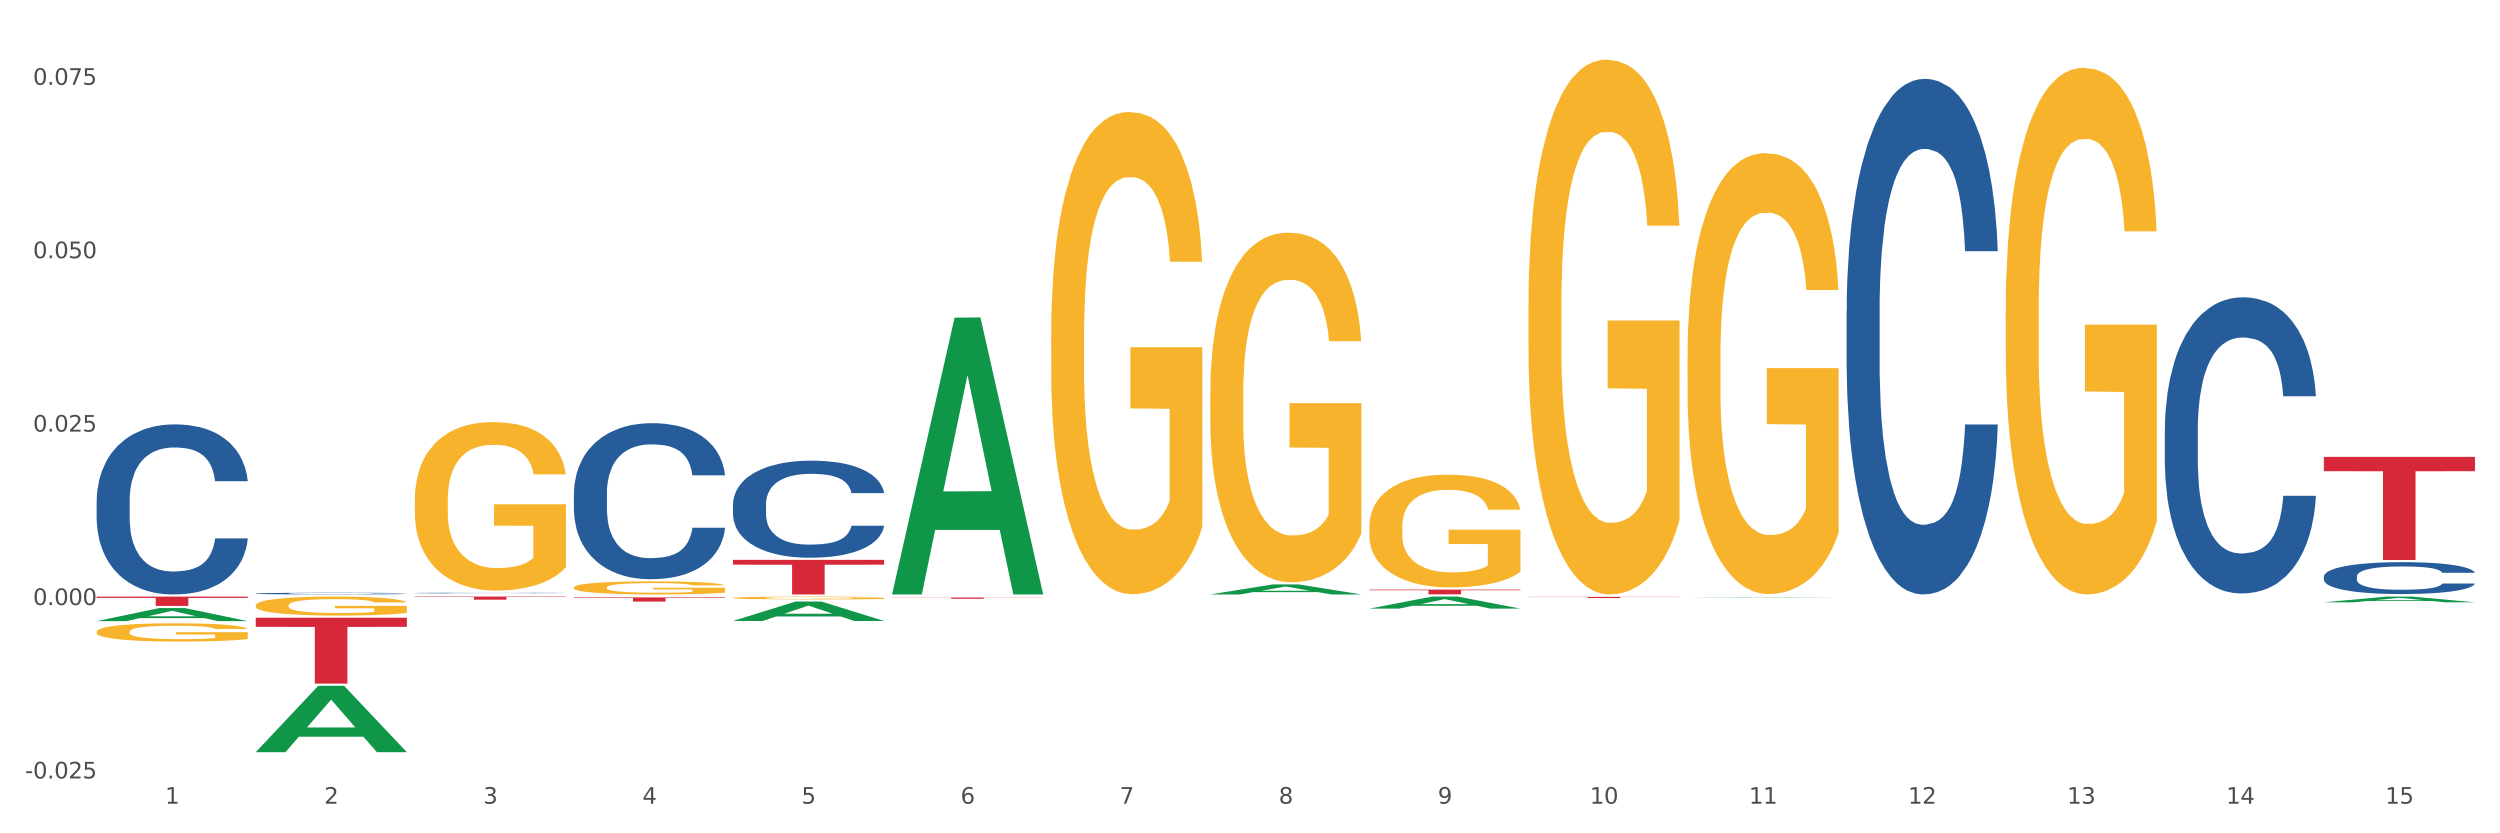 <?xml version="1.0" encoding="utf-8" standalone="no"?>
<!DOCTYPE svg PUBLIC "-//W3C//DTD SVG 1.1//EN"
  "http://www.w3.org/Graphics/SVG/1.1/DTD/svg11.dtd">
<svg xmlns:xlink="http://www.w3.org/1999/xlink" width="1080pt" height="360pt" viewBox="0 0 1080 360" xmlns="http://www.w3.org/2000/svg" version="1.1">
 <rect x="0" y="0" width="1080" height="360" fill="#333333" stroke="none"/>
 <defs>
  <style type="text/css">*{stroke-linejoin: round; stroke-linecap: butt}</style>
 </defs>
 <g id="figure_1">
  <g id="patch_1">
   <path d="M 0 360 
L 1080 360 
L 1080 0 
L 0 0 
z
" style="fill: #ffffff; stroke: #ffffff; stroke-linejoin: miter"/>
  </g>
  <g id="axes_1">
   <g id="matplotlib.axis_1">
    <g id="xtick_1">
     <g id="text_1">
      <!-- 1 -->
      <g style="fill: #4d4d4d" transform="translate(71.337 347.204) scale(0.096 -0.096)">
       <defs>
        <path id="DejaVuSans-31" d="M 794 531 
L 1825 531 
L 1825 4091 
L 703 3866 
L 703 4441 
L 1819 4666 
L 2450 4666 
L 2450 531 
L 3481 531 
L 3481 0 
L 794 0 
L 794 531 
z
" transform="scale(0.016)"/>
       </defs>
       <use xlink:href="#DejaVuSans-31"/>
      </g>
     </g>
    </g>
    <g id="xtick_2">
     <g id="text_2">
      <!-- 2 -->
      <g style="fill: #4d4d4d" transform="translate(140.063 347.204) scale(0.096 -0.096)">
       <defs>
        <path id="DejaVuSans-32" d="M 1228 531 
L 3431 531 
L 3431 0 
L 469 0 
L 469 531 
Q 828 903 1448 1529 
Q 2069 2156 2228 2338 
Q 2531 2678 2651 2914 
Q 2772 3150 2772 3378 
Q 2772 3750 2511 3984 
Q 2250 4219 1831 4219 
Q 1534 4219 1204 4116 
Q 875 4013 500 3803 
L 500 4441 
Q 881 4594 1212 4672 
Q 1544 4750 1819 4750 
Q 2544 4750 2975 4387 
Q 3406 4025 3406 3419 
Q 3406 3131 3298 2873 
Q 3191 2616 2906 2266 
Q 2828 2175 2409 1742 
Q 1991 1309 1228 531 
z
" transform="scale(0.016)"/>
       </defs>
       <use xlink:href="#DejaVuSans-32"/>
      </g>
     </g>
    </g>
    <g id="xtick_3">
     <g id="text_3">
      <!-- 3 -->
      <g style="fill: #4d4d4d" transform="translate(208.789 347.204) scale(0.096 -0.096)">
       <defs>
        <path id="DejaVuSans-33" d="M 2597 2516 
Q 3050 2419 3304 2112 
Q 3559 1806 3559 1356 
Q 3559 666 3084 287 
Q 2609 -91 1734 -91 
Q 1441 -91 1130 -33 
Q 819 25 488 141 
L 488 750 
Q 750 597 1062 519 
Q 1375 441 1716 441 
Q 2309 441 2620 675 
Q 2931 909 2931 1356 
Q 2931 1769 2642 2001 
Q 2353 2234 1838 2234 
L 1294 2234 
L 1294 2753 
L 1863 2753 
Q 2328 2753 2575 2939 
Q 2822 3125 2822 3475 
Q 2822 3834 2567 4026 
Q 2313 4219 1838 4219 
Q 1578 4219 1281 4162 
Q 984 4106 628 3988 
L 628 4550 
Q 988 4650 1302 4700 
Q 1616 4750 1894 4750 
Q 2613 4750 3031 4423 
Q 3450 4097 3450 3541 
Q 3450 3153 3228 2886 
Q 3006 2619 2597 2516 
z
" transform="scale(0.016)"/>
       </defs>
       <use xlink:href="#DejaVuSans-33"/>
      </g>
     </g>
    </g>
    <g id="xtick_4">
     <g id="text_4">
      <!-- 4 -->
      <g style="fill: #4d4d4d" transform="translate(277.515 347.204) scale(0.096 -0.096)">
       <defs>
        <path id="DejaVuSans-34" d="M 2419 4116 
L 825 1625 
L 2419 1625 
L 2419 4116 
z
M 2253 4666 
L 3047 4666 
L 3047 1625 
L 3713 1625 
L 3713 1100 
L 3047 1100 
L 3047 0 
L 2419 0 
L 2419 1100 
L 313 1100 
L 313 1709 
L 2253 4666 
z
" transform="scale(0.016)"/>
       </defs>
       <use xlink:href="#DejaVuSans-34"/>
      </g>
     </g>
    </g>
    <g id="xtick_5">
     <g id="text_5">
      <!-- 5 -->
      <g style="fill: #4d4d4d" transform="translate(346.241 347.204) scale(0.096 -0.096)">
       <defs>
        <path id="DejaVuSans-35" d="M 691 4666 
L 3169 4666 
L 3169 4134 
L 1269 4134 
L 1269 2991 
Q 1406 3038 1543 3061 
Q 1681 3084 1819 3084 
Q 2600 3084 3056 2656 
Q 3513 2228 3513 1497 
Q 3513 744 3044 326 
Q 2575 -91 1722 -91 
Q 1428 -91 1123 -41 
Q 819 9 494 109 
L 494 744 
Q 775 591 1075 516 
Q 1375 441 1709 441 
Q 2250 441 2565 725 
Q 2881 1009 2881 1497 
Q 2881 1984 2565 2268 
Q 2250 2553 1709 2553 
Q 1456 2553 1204 2497 
Q 953 2441 691 2322 
L 691 4666 
z
" transform="scale(0.016)"/>
       </defs>
       <use xlink:href="#DejaVuSans-35"/>
      </g>
     </g>
    </g>
    <g id="xtick_6">
     <g id="text_6">
      <!-- 6 -->
      <g style="fill: #4d4d4d" transform="translate(414.967 347.204) scale(0.096 -0.096)">
       <defs>
        <path id="DejaVuSans-36" d="M 2113 2584 
Q 1688 2584 1439 2293 
Q 1191 2003 1191 1497 
Q 1191 994 1439 701 
Q 1688 409 2113 409 
Q 2538 409 2786 701 
Q 3034 994 3034 1497 
Q 3034 2003 2786 2293 
Q 2538 2584 2113 2584 
z
M 3366 4563 
L 3366 3988 
Q 3128 4100 2886 4159 
Q 2644 4219 2406 4219 
Q 1781 4219 1451 3797 
Q 1122 3375 1075 2522 
Q 1259 2794 1537 2939 
Q 1816 3084 2150 3084 
Q 2853 3084 3261 2657 
Q 3669 2231 3669 1497 
Q 3669 778 3244 343 
Q 2819 -91 2113 -91 
Q 1303 -91 875 529 
Q 447 1150 447 2328 
Q 447 3434 972 4092 
Q 1497 4750 2381 4750 
Q 2619 4750 2861 4703 
Q 3103 4656 3366 4563 
z
" transform="scale(0.016)"/>
       </defs>
       <use xlink:href="#DejaVuSans-36"/>
      </g>
     </g>
    </g>
    <g id="xtick_7">
     <g id="text_7">
      <!-- 7 -->
      <g style="fill: #4d4d4d" transform="translate(483.693 347.204) scale(0.096 -0.096)">
       <defs>
        <path id="DejaVuSans-37" d="M 525 4666 
L 3525 4666 
L 3525 4397 
L 1831 0 
L 1172 0 
L 2766 4134 
L 525 4134 
L 525 4666 
z
" transform="scale(0.016)"/>
       </defs>
       <use xlink:href="#DejaVuSans-37"/>
      </g>
     </g>
    </g>
    <g id="xtick_8">
     <g id="text_8">
      <!-- 8 -->
      <g style="fill: #4d4d4d" transform="translate(552.419 347.204) scale(0.096 -0.096)">
       <defs>
        <path id="DejaVuSans-38" d="M 2034 2216 
Q 1584 2216 1326 1975 
Q 1069 1734 1069 1313 
Q 1069 891 1326 650 
Q 1584 409 2034 409 
Q 2484 409 2743 651 
Q 3003 894 3003 1313 
Q 3003 1734 2745 1975 
Q 2488 2216 2034 2216 
z
M 1403 2484 
Q 997 2584 770 2862 
Q 544 3141 544 3541 
Q 544 4100 942 4425 
Q 1341 4750 2034 4750 
Q 2731 4750 3128 4425 
Q 3525 4100 3525 3541 
Q 3525 3141 3298 2862 
Q 3072 2584 2669 2484 
Q 3125 2378 3379 2068 
Q 3634 1759 3634 1313 
Q 3634 634 3220 271 
Q 2806 -91 2034 -91 
Q 1263 -91 848 271 
Q 434 634 434 1313 
Q 434 1759 690 2068 
Q 947 2378 1403 2484 
z
M 1172 3481 
Q 1172 3119 1398 2916 
Q 1625 2713 2034 2713 
Q 2441 2713 2670 2916 
Q 2900 3119 2900 3481 
Q 2900 3844 2670 4047 
Q 2441 4250 2034 4250 
Q 1625 4250 1398 4047 
Q 1172 3844 1172 3481 
z
" transform="scale(0.016)"/>
       </defs>
       <use xlink:href="#DejaVuSans-38"/>
      </g>
     </g>
    </g>
    <g id="xtick_9">
     <g id="text_9">
      <!-- 9 -->
      <g style="fill: #4d4d4d" transform="translate(621.145 347.204) scale(0.096 -0.096)">
       <defs>
        <path id="DejaVuSans-39" d="M 703 97 
L 703 672 
Q 941 559 1184 500 
Q 1428 441 1663 441 
Q 2288 441 2617 861 
Q 2947 1281 2994 2138 
Q 2813 1869 2534 1725 
Q 2256 1581 1919 1581 
Q 1219 1581 811 2004 
Q 403 2428 403 3163 
Q 403 3881 828 4315 
Q 1253 4750 1959 4750 
Q 2769 4750 3195 4129 
Q 3622 3509 3622 2328 
Q 3622 1225 3098 567 
Q 2575 -91 1691 -91 
Q 1453 -91 1209 -44 
Q 966 3 703 97 
z
M 1959 2075 
Q 2384 2075 2632 2365 
Q 2881 2656 2881 3163 
Q 2881 3666 2632 3958 
Q 2384 4250 1959 4250 
Q 1534 4250 1286 3958 
Q 1038 3666 1038 3163 
Q 1038 2656 1286 2365 
Q 1534 2075 1959 2075 
z
" transform="scale(0.016)"/>
       </defs>
       <use xlink:href="#DejaVuSans-39"/>
      </g>
     </g>
    </g>
    <g id="xtick_10">
     <g id="text_10">
      <!-- 10 -->
      <g style="fill: #4d4d4d" transform="translate(686.817 347.204) scale(0.096 -0.096)">
       <defs>
        <path id="DejaVuSans-30" d="M 2034 4250 
Q 1547 4250 1301 3770 
Q 1056 3291 1056 2328 
Q 1056 1369 1301 889 
Q 1547 409 2034 409 
Q 2525 409 2770 889 
Q 3016 1369 3016 2328 
Q 3016 3291 2770 3770 
Q 2525 4250 2034 4250 
z
M 2034 4750 
Q 2819 4750 3233 4129 
Q 3647 3509 3647 2328 
Q 3647 1150 3233 529 
Q 2819 -91 2034 -91 
Q 1250 -91 836 529 
Q 422 1150 422 2328 
Q 422 3509 836 4129 
Q 1250 4750 2034 4750 
z
" transform="scale(0.016)"/>
       </defs>
       <use xlink:href="#DejaVuSans-31"/>
       <use xlink:href="#DejaVuSans-30" transform="translate(63.623 0)"/>
      </g>
     </g>
    </g>
    <g id="xtick_11">
     <g id="text_11">
      <!-- 11 -->
      <g style="fill: #4d4d4d" transform="translate(755.543 347.204) scale(0.096 -0.096)">
       <use xlink:href="#DejaVuSans-31"/>
       <use xlink:href="#DejaVuSans-31" transform="translate(63.623 0)"/>
      </g>
     </g>
    </g>
    <g id="xtick_12">
     <g id="text_12">
      <!-- 12 -->
      <g style="fill: #4d4d4d" transform="translate(824.269 347.204) scale(0.096 -0.096)">
       <use xlink:href="#DejaVuSans-31"/>
       <use xlink:href="#DejaVuSans-32" transform="translate(63.623 0)"/>
      </g>
     </g>
    </g>
    <g id="xtick_13">
     <g id="text_13">
      <!-- 13 -->
      <g style="fill: #4d4d4d" transform="translate(892.995 347.204) scale(0.096 -0.096)">
       <use xlink:href="#DejaVuSans-31"/>
       <use xlink:href="#DejaVuSans-33" transform="translate(63.623 0)"/>
      </g>
     </g>
    </g>
    <g id="xtick_14">
     <g id="text_14">
      <!-- 14 -->
      <g style="fill: #4d4d4d" transform="translate(961.721 347.204) scale(0.096 -0.096)">
       <use xlink:href="#DejaVuSans-31"/>
       <use xlink:href="#DejaVuSans-34" transform="translate(63.623 0)"/>
      </g>
     </g>
    </g>
    <g id="xtick_15">
     <g id="text_15">
      <!-- 15 -->
      <g style="fill: #4d4d4d" transform="translate(1030.447 347.204) scale(0.096 -0.096)">
       <use xlink:href="#DejaVuSans-31"/>
       <use xlink:href="#DejaVuSans-35" transform="translate(63.623 0)"/>
      </g>
     </g>
    </g>
    <g id="xtick_16"/>
    <g id="xtick_17"/>
    <g id="xtick_18"/>
    <g id="xtick_19"/>
    <g id="xtick_20"/>
    <g id="xtick_21"/>
    <g id="xtick_22"/>
    <g id="xtick_23"/>
    <g id="xtick_24"/>
    <g id="xtick_25"/>
    <g id="xtick_26"/>
    <g id="xtick_27"/>
    <g id="xtick_28"/>
    <g id="xtick_29"/>
   </g>
   <g id="matplotlib.axis_2">
    <g id="ytick_1">
     <g id="text_16">
      <!-- -0.025 -->
      <g style="fill: #4d4d4d" transform="translate(10.8 336.29) scale(0.096 -0.096)">
       <defs>
        <path id="DejaVuSans-2d" d="M 313 2009 
L 1997 2009 
L 1997 1497 
L 313 1497 
L 313 2009 
z
" transform="scale(0.016)"/>
        <path id="DejaVuSans-2e" d="M 684 794 
L 1344 794 
L 1344 0 
L 684 0 
L 684 794 
z
" transform="scale(0.016)"/>
       </defs>
       <use xlink:href="#DejaVuSans-2d"/>
       <use xlink:href="#DejaVuSans-30" transform="translate(36.084 0)"/>
       <use xlink:href="#DejaVuSans-2e" transform="translate(99.707 0)"/>
       <use xlink:href="#DejaVuSans-30" transform="translate(131.494 0)"/>
       <use xlink:href="#DejaVuSans-32" transform="translate(195.117 0)"/>
       <use xlink:href="#DejaVuSans-35" transform="translate(258.74 0)"/>
      </g>
     </g>
    </g>
    <g id="ytick_2">
     <g id="text_17">
      <!-- 0.000 -->
      <g style="fill: #4d4d4d" transform="translate(14.264 261.377) scale(0.096 -0.096)">
       <use xlink:href="#DejaVuSans-30"/>
       <use xlink:href="#DejaVuSans-2e" transform="translate(63.623 0)"/>
       <use xlink:href="#DejaVuSans-30" transform="translate(95.41 0)"/>
       <use xlink:href="#DejaVuSans-30" transform="translate(159.033 0)"/>
       <use xlink:href="#DejaVuSans-30" transform="translate(222.656 0)"/>
      </g>
     </g>
    </g>
    <g id="ytick_3">
     <g id="text_18">
      <!-- 0.025 -->
      <g style="fill: #4d4d4d" transform="translate(14.264 186.464) scale(0.096 -0.096)">
       <use xlink:href="#DejaVuSans-30"/>
       <use xlink:href="#DejaVuSans-2e" transform="translate(63.623 0)"/>
       <use xlink:href="#DejaVuSans-30" transform="translate(95.41 0)"/>
       <use xlink:href="#DejaVuSans-32" transform="translate(159.033 0)"/>
       <use xlink:href="#DejaVuSans-35" transform="translate(222.656 0)"/>
      </g>
     </g>
    </g>
    <g id="ytick_4">
     <g id="text_19">
      <!-- 0.050 -->
      <g style="fill: #4d4d4d" transform="translate(14.264 111.55) scale(0.096 -0.096)">
       <use xlink:href="#DejaVuSans-30"/>
       <use xlink:href="#DejaVuSans-2e" transform="translate(63.623 0)"/>
       <use xlink:href="#DejaVuSans-30" transform="translate(95.41 0)"/>
       <use xlink:href="#DejaVuSans-35" transform="translate(159.033 0)"/>
       <use xlink:href="#DejaVuSans-30" transform="translate(222.656 0)"/>
      </g>
     </g>
    </g>
    <g id="ytick_5">
     <g id="text_20">
      <!-- 0.075 -->
      <g style="fill: #4d4d4d" transform="translate(14.264 36.637) scale(0.096 -0.096)">
       <use xlink:href="#DejaVuSans-30"/>
       <use xlink:href="#DejaVuSans-2e" transform="translate(63.623 0)"/>
       <use xlink:href="#DejaVuSans-30" transform="translate(95.41 0)"/>
       <use xlink:href="#DejaVuSans-37" transform="translate(159.033 0)"/>
       <use xlink:href="#DejaVuSans-35" transform="translate(222.656 0)"/>
      </g>
     </g>
    </g>
    <g id="ytick_6"/>
    <g id="ytick_7"/>
    <g id="ytick_8"/>
    <g id="ytick_9"/>
   </g>
   <g id="PolyCollection_1">
    <path d="M 41.746 268.327 
L 41.814 268.322 
L 68.737 262.696 
L 79.911 262.691 
L 107.036 268.338 
L 94.113 268.338 
L 88.257 267.023 
L 60.458 267.023 
L 60.256 267.044 
L 54.603 268.338 
L 41.746 268.338 
L 41.746 268.327 
L 63.958 266.238 
L 84.757 266.233 
L 74.459 263.894 
L 74.324 263.884 
L 74.189 263.9 
L 63.891 266.233 
L 63.958 266.238 
L 41.746 268.327 
z
" clip-path="url(#pc20f341adf)" style="fill: #109648"/>
    <path d="M 591.554 254.7 
L 656.844 254.7 
L 656.844 254.987 
L 631.161 254.988 
L 631.161 256.761 
L 617.082 256.761 
L 617.082 254.988 
L 591.554 254.987 
L 591.554 254.702 
L 591.554 254.7 
z
" clip-path="url(#pc20f341adf)" style="fill: #d62839"/>
    <path d="M 385.376 258.125 
L 450.666 258.125 
L 450.666 258.201 
L 424.983 258.201 
L 424.983 258.671 
L 410.904 258.671 
L 410.904 258.201 
L 385.376 258.201 
L 385.376 258.125 
L 385.376 258.125 
z
" clip-path="url(#pc20f341adf)" style="fill: #d62839"/>
    <path d="M 316.65 241.872 
L 381.94 241.872 
L 381.94 243.947 
L 356.257 243.961 
L 356.257 256.802 
L 342.178 256.802 
L 342.178 243.961 
L 316.65 243.947 
L 316.65 241.886 
L 316.65 241.872 
z
" clip-path="url(#pc20f341adf)" style="fill: #d62839"/>
    <path d="M 247.924 258.085 
L 313.214 258.085 
L 313.214 258.337 
L 287.531 258.338 
L 287.531 259.893 
L 273.452 259.893 
L 273.452 258.338 
L 247.924 258.337 
L 247.924 258.087 
L 247.924 258.085 
z
" clip-path="url(#pc20f341adf)" style="fill: #d62839"/>
    <path d="M 179.198 257.73 
L 244.488 257.73 
L 244.488 257.915 
L 218.805 257.916 
L 218.805 259.062 
L 204.726 259.062 
L 204.726 257.916 
L 179.198 257.915 
L 179.198 257.731 
L 179.198 257.73 
z
" clip-path="url(#pc20f341adf)" style="fill: #d62839"/>
    <path d="M 110.472 266.85 
L 175.762 266.85 
L 175.762 270.807 
L 150.08 270.834 
L 150.08 295.326 
L 136 295.326 
L 136 270.834 
L 110.472 270.807 
L 110.472 266.876 
L 110.472 266.85 
z
" clip-path="url(#pc20f341adf)" style="fill: #d62839"/>
    <path d="M 41.746 257.73 
L 107.036 257.73 
L 107.036 258.29 
L 81.354 258.294 
L 81.354 261.763 
L 67.274 261.763 
L 67.274 258.294 
L 41.746 258.29 
L 41.746 257.733 
L 41.746 257.73 
z
" clip-path="url(#pc20f341adf)" style="fill: #d62839"/>
    <path d="M 41.746 216.342 
L 41.824 216.275 
L 41.824 214.396 
L 42.055 211.846 
L 42.904 207.149 
L 43.985 203.593 
L 45.837 199.433 
L 46.84 197.689 
L 48.152 195.743 
L 50.853 192.589 
L 53.94 189.905 
L 56.101 188.429 
L 57.722 187.49 
L 61.349 185.812 
L 63.433 185.074 
L 65.593 184.47 
L 67.446 184.068 
L 70.533 183.598 
L 73.002 183.397 
L 75.858 183.33 
L 78.25 183.397 
L 81.414 183.665 
L 86.045 184.47 
L 87.82 184.94 
L 90.212 185.745 
L 92.682 186.819 
L 94.688 187.892 
L 97.003 189.436 
L 99.396 191.448 
L 101.711 193.998 
L 103.332 196.347 
L 104.644 198.829 
L 105.801 201.849 
L 106.65 205.136 
L 107.036 207.887 
L 92.913 207.887 
L 92.527 205.405 
L 91.756 202.721 
L 90.984 200.909 
L 90.135 199.433 
L 88.823 197.756 
L 87.665 196.682 
L 85.736 195.407 
L 83.961 194.602 
L 82.495 194.132 
L 80.72 193.73 
L 76.938 193.327 
L 74.237 193.327 
L 72.539 193.461 
L 70.455 193.797 
L 68.68 194.267 
L 66.597 195.072 
L 64.976 195.944 
L 63.355 197.085 
L 62.429 197.89 
L 61.04 199.366 
L 60.114 200.574 
L 58.879 202.654 
L 58.185 204.13 
L 56.95 207.955 
L 56.41 210.773 
L 56.178 212.718 
L 56.024 214.866 
L 56.024 225.333 
L 56.487 230.03 
L 56.873 232.043 
L 57.49 234.324 
L 58.648 237.276 
L 60.346 240.162 
L 62.121 242.242 
L 63.587 243.516 
L 64.976 244.456 
L 66.365 245.194 
L 68.063 245.865 
L 69.452 246.267 
L 71.536 246.67 
L 74.005 246.871 
L 75.935 246.871 
L 79.871 246.536 
L 81.646 246.2 
L 83.344 245.731 
L 85.196 244.993 
L 86.662 244.187 
L 87.511 243.583 
L 88.9 242.309 
L 89.981 240.967 
L 90.907 239.423 
L 91.524 238.081 
L 92.219 236.069 
L 92.759 233.787 
L 92.913 232.579 
L 107.036 232.579 
L 106.727 234.995 
L 106.187 237.343 
L 105.107 240.497 
L 104.258 242.309 
L 102.946 244.523 
L 101.557 246.402 
L 99.627 248.482 
L 97.852 250.025 
L 96 251.367 
L 93.994 252.575 
L 90.366 254.252 
L 89.055 254.722 
L 86.276 255.527 
L 84.115 255.997 
L 80.951 256.466 
L 77.71 256.735 
L 74.314 256.802 
L 71.304 256.668 
L 67.986 256.265 
L 65.902 255.862 
L 63.587 255.259 
L 60.886 254.319 
L 58.339 253.178 
L 55.947 251.837 
L 53.709 250.293 
L 51.625 248.549 
L 48.924 245.664 
L 46.917 242.845 
L 45.451 240.229 
L 44.448 238.014 
L 43.444 235.196 
L 42.904 233.25 
L 42.055 228.554 
L 41.746 224.192 
L 41.746 216.342 
z
" clip-path="url(#pc20f341adf)" style="fill: #255c99"/>
    <path d="M 110.472 256.398 
L 110.55 256.398 
L 110.55 256.379 
L 110.781 256.353 
L 111.63 256.307 
L 112.711 256.271 
L 114.563 256.23 
L 115.566 256.212 
L 116.878 256.193 
L 119.579 256.161 
L 122.666 256.135 
L 124.827 256.12 
L 126.448 256.11 
L 130.075 256.094 
L 132.159 256.086 
L 134.319 256.08 
L 136.172 256.076 
L 139.259 256.072 
L 141.728 256.07 
L 144.584 256.069 
L 146.976 256.07 
L 150.14 256.072 
L 154.771 256.08 
L 156.546 256.085 
L 158.938 256.093 
L 161.408 256.104 
L 163.414 256.115 
L 165.729 256.13 
L 168.122 256.15 
L 170.437 256.175 
L 172.058 256.199 
L 173.37 256.224 
L 174.527 256.254 
L 175.376 256.286 
L 175.762 256.314 
L 161.639 256.314 
L 161.253 256.289 
L 160.482 256.262 
L 159.71 256.244 
L 158.861 256.23 
L 157.549 256.213 
L 156.391 256.202 
L 154.462 256.189 
L 152.687 256.181 
L 151.221 256.177 
L 149.446 256.173 
L 145.664 256.169 
L 142.963 256.169 
L 141.265 256.17 
L 139.181 256.173 
L 137.406 256.178 
L 135.323 256.186 
L 133.702 256.195 
L 132.081 256.206 
L 131.155 256.214 
L 129.766 256.229 
L 128.84 256.241 
L 127.605 256.262 
L 126.911 256.276 
L 125.676 256.315 
L 125.136 256.343 
L 124.904 256.362 
L 124.75 256.384 
L 124.75 256.488 
L 125.213 256.535 
L 125.599 256.555 
L 126.216 256.578 
L 127.374 256.607 
L 129.072 256.636 
L 130.847 256.657 
L 132.313 256.669 
L 133.702 256.679 
L 135.091 256.686 
L 136.789 256.693 
L 138.178 256.697 
L 140.262 256.701 
L 142.731 256.703 
L 144.661 256.703 
L 148.597 256.699 
L 150.372 256.696 
L 152.07 256.691 
L 153.922 256.684 
L 155.388 256.676 
L 156.237 256.67 
L 157.626 256.657 
L 158.707 256.644 
L 159.633 256.628 
L 160.25 256.615 
L 160.945 256.595 
L 161.485 256.572 
L 161.639 256.56 
L 175.762 256.56 
L 175.453 256.584 
L 174.913 256.608 
L 173.833 256.639 
L 172.984 256.657 
L 171.672 256.679 
L 170.283 256.698 
L 168.353 256.719 
L 166.578 256.734 
L 164.726 256.748 
L 162.72 256.76 
L 159.092 256.776 
L 157.78 256.781 
L 155.002 256.789 
L 152.841 256.794 
L 149.677 256.798 
L 146.436 256.801 
L 143.04 256.802 
L 140.03 256.8 
L 136.712 256.796 
L 134.628 256.792 
L 132.313 256.786 
L 129.612 256.777 
L 127.065 256.766 
L 124.673 256.752 
L 122.435 256.737 
L 120.351 256.719 
L 117.65 256.691 
L 115.643 256.663 
L 114.177 256.636 
L 113.174 256.614 
L 112.17 256.586 
L 111.63 256.567 
L 110.781 256.52 
L 110.472 256.477 
L 110.472 256.398 
z
" clip-path="url(#pc20f341adf)" style="fill: #255c99"/>
    <path d="M 179.198 256.187 
L 179.276 256.187 
L 179.276 256.179 
L 179.507 256.168 
L 180.356 256.149 
L 181.437 256.134 
L 183.289 256.117 
L 184.292 256.11 
L 185.604 256.102 
L 188.305 256.089 
L 191.392 256.078 
L 193.553 256.072 
L 195.174 256.068 
L 198.801 256.061 
L 200.885 256.058 
L 203.045 256.056 
L 204.898 256.054 
L 207.985 256.052 
L 210.454 256.052 
L 213.31 256.051 
L 215.702 256.052 
L 218.866 256.053 
L 223.497 256.056 
L 225.272 256.058 
L 227.664 256.061 
L 230.134 256.066 
L 232.14 256.07 
L 234.455 256.076 
L 236.848 256.085 
L 239.163 256.095 
L 240.784 256.105 
L 242.096 256.115 
L 243.253 256.127 
L 244.102 256.141 
L 244.488 256.152 
L 230.365 256.152 
L 229.979 256.142 
L 229.208 256.131 
L 228.436 256.123 
L 227.587 256.117 
L 226.275 256.111 
L 225.117 256.106 
L 223.188 256.101 
L 221.413 256.098 
L 219.947 256.096 
L 218.172 256.094 
L 214.39 256.092 
L 211.689 256.092 
L 209.991 256.093 
L 207.907 256.094 
L 206.132 256.096 
L 204.049 256.099 
L 202.428 256.103 
L 200.807 256.108 
L 199.881 256.111 
L 198.492 256.117 
L 197.566 256.122 
L 196.331 256.131 
L 195.637 256.137 
L 194.402 256.152 
L 193.862 256.164 
L 193.63 256.172 
L 193.476 256.181 
L 193.476 256.224 
L 193.939 256.243 
L 194.325 256.251 
L 194.942 256.261 
L 196.1 256.273 
L 197.798 256.285 
L 199.573 256.293 
L 201.039 256.298 
L 202.428 256.302 
L 203.817 256.305 
L 205.515 256.308 
L 206.904 256.31 
L 208.988 256.311 
L 211.457 256.312 
L 213.387 256.312 
L 217.323 256.311 
L 219.098 256.309 
L 220.796 256.307 
L 222.648 256.304 
L 224.114 256.301 
L 224.963 256.299 
L 226.352 256.293 
L 227.433 256.288 
L 228.359 256.281 
L 228.976 256.276 
L 229.671 256.268 
L 230.211 256.258 
L 230.365 256.253 
L 244.488 256.253 
L 244.179 256.263 
L 243.639 256.273 
L 242.559 256.286 
L 241.71 256.293 
L 240.398 256.302 
L 239.009 256.31 
L 237.079 256.319 
L 235.304 256.325 
L 233.452 256.331 
L 231.446 256.335 
L 227.818 256.342 
L 226.506 256.344 
L 223.728 256.348 
L 221.567 256.35 
L 218.403 256.351 
L 215.162 256.353 
L 211.766 256.353 
L 208.756 256.352 
L 205.438 256.351 
L 203.354 256.349 
L 201.039 256.346 
L 198.338 256.343 
L 195.791 256.338 
L 193.399 256.332 
L 191.161 256.326 
L 189.077 256.319 
L 186.376 256.307 
L 184.369 256.296 
L 182.903 256.285 
L 181.9 256.276 
L 180.896 256.264 
L 180.356 256.256 
L 179.507 256.237 
L 179.198 256.219 
L 179.198 256.187 
z
" clip-path="url(#pc20f341adf)" style="fill: #255c99"/>
    <path d="M 247.924 213.097 
L 248.002 213.036 
L 248.002 211.312 
L 248.233 208.973 
L 249.082 204.663 
L 250.163 201.401 
L 252.015 197.584 
L 253.018 195.983 
L 254.33 194.198 
L 257.031 191.305 
L 260.118 188.842 
L 262.279 187.488 
L 263.9 186.626 
L 267.527 185.087 
L 269.611 184.41 
L 271.771 183.856 
L 273.624 183.486 
L 276.711 183.055 
L 279.18 182.871 
L 282.036 182.809 
L 284.428 182.871 
L 287.592 183.117 
L 292.223 183.856 
L 293.998 184.287 
L 296.39 185.025 
L 298.86 186.01 
L 300.866 186.995 
L 303.181 188.411 
L 305.574 190.258 
L 307.889 192.597 
L 309.51 194.752 
L 310.822 197.03 
L 311.979 199.8 
L 312.828 202.817 
L 313.214 205.341 
L 299.091 205.341 
L 298.705 203.063 
L 297.934 200.6 
L 297.162 198.938 
L 296.313 197.584 
L 295.001 196.045 
L 293.843 195.06 
L 291.914 193.89 
L 290.139 193.151 
L 288.673 192.721 
L 286.898 192.351 
L 283.116 191.982 
L 280.415 191.982 
L 278.717 192.105 
L 276.633 192.413 
L 274.858 192.844 
L 272.775 193.582 
L 271.154 194.383 
L 269.533 195.429 
L 268.607 196.168 
L 267.218 197.522 
L 266.292 198.63 
L 265.057 200.539 
L 264.363 201.893 
L 263.128 205.402 
L 262.588 207.988 
L 262.356 209.773 
L 262.202 211.743 
L 262.202 221.347 
L 262.665 225.656 
L 263.051 227.503 
L 263.668 229.596 
L 264.826 232.305 
L 266.524 234.952 
L 268.299 236.86 
L 269.765 238.03 
L 271.154 238.892 
L 272.543 239.569 
L 274.241 240.184 
L 275.63 240.554 
L 277.714 240.923 
L 280.183 241.108 
L 282.113 241.108 
L 286.049 240.8 
L 287.824 240.492 
L 289.522 240.061 
L 291.374 239.384 
L 292.84 238.645 
L 293.689 238.091 
L 295.078 236.922 
L 296.159 235.69 
L 297.085 234.274 
L 297.702 233.043 
L 298.397 231.196 
L 298.937 229.103 
L 299.091 227.995 
L 313.214 227.995 
L 312.905 230.211 
L 312.365 232.366 
L 311.285 235.259 
L 310.436 236.922 
L 309.124 238.953 
L 307.735 240.677 
L 305.805 242.585 
L 304.03 244.001 
L 302.178 245.232 
L 300.172 246.341 
L 296.544 247.88 
L 295.232 248.31 
L 292.454 249.049 
L 290.293 249.48 
L 287.129 249.911 
L 283.888 250.157 
L 280.492 250.219 
L 277.482 250.096 
L 274.164 249.726 
L 272.08 249.357 
L 269.765 248.803 
L 267.064 247.941 
L 264.517 246.895 
L 262.125 245.663 
L 259.887 244.247 
L 257.803 242.647 
L 255.102 240 
L 253.095 237.414 
L 251.629 235.013 
L 250.626 232.982 
L 249.622 230.396 
L 249.082 228.611 
L 248.233 224.302 
L 247.924 220.3 
L 247.924 213.097 
z
" clip-path="url(#pc20f341adf)" style="fill: #255c99"/>
    <path d="M 316.65 217.848 
L 316.728 217.81 
L 316.728 216.737 
L 316.959 215.282 
L 317.808 212.601 
L 318.889 210.571 
L 320.741 208.196 
L 321.744 207.2 
L 323.056 206.089 
L 325.757 204.289 
L 328.844 202.757 
L 331.005 201.914 
L 332.626 201.378 
L 336.253 200.42 
L 338.337 199.999 
L 340.497 199.654 
L 342.35 199.425 
L 345.437 199.156 
L 347.906 199.042 
L 350.762 199.003 
L 353.154 199.042 
L 356.318 199.195 
L 360.949 199.654 
L 362.724 199.922 
L 365.116 200.382 
L 367.586 200.995 
L 369.592 201.608 
L 371.907 202.489 
L 374.3 203.638 
L 376.615 205.093 
L 378.236 206.434 
L 379.548 207.851 
L 380.705 209.575 
L 381.554 211.452 
L 381.94 213.022 
L 367.817 213.022 
L 367.431 211.605 
L 366.66 210.073 
L 365.888 209.038 
L 365.039 208.196 
L 363.727 207.238 
L 362.569 206.625 
L 360.64 205.898 
L 358.865 205.438 
L 357.399 205.17 
L 355.624 204.94 
L 351.842 204.71 
L 349.141 204.71 
L 347.443 204.787 
L 345.359 204.978 
L 343.584 205.247 
L 341.501 205.706 
L 339.88 206.204 
L 338.259 206.855 
L 337.333 207.315 
L 335.944 208.158 
L 335.018 208.847 
L 333.783 210.034 
L 333.089 210.877 
L 331.854 213.06 
L 331.314 214.669 
L 331.082 215.78 
L 330.928 217.005 
L 330.928 222.981 
L 331.391 225.662 
L 331.777 226.811 
L 332.394 228.113 
L 333.552 229.798 
L 335.25 231.445 
L 337.025 232.633 
L 338.491 233.361 
L 339.88 233.897 
L 341.269 234.318 
L 342.967 234.701 
L 344.356 234.931 
L 346.44 235.161 
L 348.909 235.276 
L 350.839 235.276 
L 354.775 235.084 
L 356.55 234.893 
L 358.248 234.625 
L 360.1 234.203 
L 361.566 233.744 
L 362.415 233.399 
L 363.804 232.671 
L 364.885 231.905 
L 365.811 231.024 
L 366.428 230.258 
L 367.123 229.109 
L 367.663 227.807 
L 367.817 227.117 
L 381.94 227.117 
L 381.631 228.496 
L 381.091 229.837 
L 380.011 231.637 
L 379.162 232.671 
L 377.85 233.935 
L 376.461 235.008 
L 374.531 236.195 
L 372.756 237.076 
L 370.904 237.842 
L 368.898 238.531 
L 365.27 239.489 
L 363.958 239.757 
L 361.18 240.217 
L 359.019 240.485 
L 355.855 240.753 
L 352.614 240.906 
L 349.218 240.945 
L 346.208 240.868 
L 342.89 240.638 
L 340.806 240.408 
L 338.491 240.064 
L 335.79 239.527 
L 333.243 238.876 
L 330.851 238.11 
L 328.613 237.229 
L 326.529 236.233 
L 323.828 234.586 
L 321.821 232.978 
L 320.355 231.484 
L 319.352 230.22 
L 318.348 228.611 
L 317.808 227.5 
L 316.959 224.819 
L 316.65 222.329 
L 316.65 217.848 
z
" clip-path="url(#pc20f341adf)" style="fill: #255c99"/>
    <path d="M 797.732 134.147 
L 797.81 133.943 
L 797.81 128.248 
L 798.041 120.518 
L 798.89 106.28 
L 799.97 95.499 
L 801.823 82.888 
L 802.826 77.599 
L 804.138 71.7 
L 806.839 62.14 
L 809.926 54.004 
L 812.087 49.529 
L 813.707 46.681 
L 817.335 41.596 
L 819.418 39.358 
L 821.579 37.528 
L 823.431 36.307 
L 826.518 34.883 
L 828.988 34.273 
L 831.844 34.07 
L 834.236 34.273 
L 837.4 35.087 
L 842.031 37.528 
L 843.806 38.952 
L 846.198 41.392 
L 848.668 44.647 
L 850.674 47.901 
L 852.989 52.58 
L 855.382 58.682 
L 857.697 66.412 
L 859.318 73.531 
L 860.63 81.057 
L 861.787 90.21 
L 862.636 100.177 
L 863.022 108.517 
L 848.899 108.517 
L 848.513 100.991 
L 847.741 92.855 
L 846.97 87.363 
L 846.121 82.888 
L 844.809 77.803 
L 843.651 74.548 
L 841.722 70.683 
L 839.947 68.242 
L 838.481 66.818 
L 836.706 65.598 
L 832.924 64.378 
L 830.223 64.378 
L 828.525 64.784 
L 826.441 65.801 
L 824.666 67.225 
L 822.583 69.666 
L 820.962 72.31 
L 819.341 75.768 
L 818.415 78.209 
L 817.026 82.684 
L 816.1 86.346 
L 814.865 92.651 
L 814.171 97.126 
L 812.936 108.721 
L 812.396 117.264 
L 812.164 123.163 
L 812.01 129.672 
L 812.01 161.403 
L 812.473 175.642 
L 812.859 181.744 
L 813.476 188.66 
L 814.634 197.61 
L 816.331 206.357 
L 818.106 212.662 
L 819.573 216.527 
L 820.962 219.375 
L 822.351 221.612 
L 824.049 223.646 
L 825.438 224.867 
L 827.522 226.087 
L 829.991 226.697 
L 831.921 226.697 
L 835.857 225.68 
L 837.632 224.663 
L 839.329 223.239 
L 841.182 221.002 
L 842.648 218.561 
L 843.497 216.73 
L 844.886 212.866 
L 845.966 208.797 
L 846.893 204.119 
L 847.51 200.051 
L 848.205 193.949 
L 848.745 187.033 
L 848.899 183.371 
L 863.022 183.371 
L 862.713 190.694 
L 862.173 197.813 
L 861.093 207.374 
L 860.244 212.866 
L 858.932 219.578 
L 857.543 225.273 
L 855.613 231.579 
L 853.838 236.258 
L 851.986 240.326 
L 849.98 243.987 
L 846.352 249.072 
L 845.04 250.496 
L 842.262 252.937 
L 840.101 254.361 
L 836.937 255.785 
L 833.696 256.598 
L 830.3 256.802 
L 827.29 256.395 
L 823.972 255.175 
L 821.888 253.954 
L 819.573 252.123 
L 816.872 249.276 
L 814.325 245.818 
L 811.932 241.75 
L 809.694 237.071 
L 807.611 231.783 
L 804.91 223.036 
L 802.903 214.493 
L 801.437 206.56 
L 800.433 199.847 
L 799.43 191.304 
L 798.89 185.405 
L 798.041 171.167 
L 797.732 157.945 
L 797.732 134.147 
z
" clip-path="url(#pc20f341adf)" style="fill: #255c99"/>
    <path d="M 935.184 185.922 
L 935.262 185.806 
L 935.262 182.534 
L 935.493 178.094 
L 936.342 169.915 
L 937.422 163.722 
L 939.275 156.478 
L 940.278 153.44 
L 941.59 150.051 
L 944.291 144.56 
L 947.378 139.886 
L 949.539 137.315 
L 951.159 135.679 
L 954.787 132.758 
L 956.87 131.473 
L 959.031 130.421 
L 960.883 129.72 
L 963.97 128.902 
L 966.44 128.552 
L 969.295 128.435 
L 971.688 128.552 
L 974.852 129.019 
L 979.483 130.421 
L 981.258 131.239 
L 983.65 132.641 
L 986.12 134.511 
L 988.126 136.38 
L 990.441 139.068 
L 992.834 142.573 
L 995.149 147.013 
L 996.77 151.103 
L 998.082 155.426 
L 999.239 160.684 
L 1000.088 166.409 
L 1000.474 171.2 
L 986.351 171.2 
L 985.965 166.877 
L 985.193 162.203 
L 984.422 159.048 
L 983.573 156.478 
L 982.261 153.557 
L 981.103 151.687 
L 979.174 149.467 
L 977.399 148.065 
L 975.933 147.247 
L 974.157 146.546 
L 970.376 145.845 
L 967.675 145.845 
L 965.977 146.079 
L 963.893 146.663 
L 962.118 147.481 
L 960.035 148.883 
L 958.414 150.402 
L 956.793 152.388 
L 955.867 153.79 
L 954.478 156.361 
L 953.552 158.464 
L 952.317 162.086 
L 951.623 164.657 
L 950.388 171.317 
L 949.847 176.224 
L 949.616 179.613 
L 949.462 183.352 
L 949.462 201.58 
L 949.925 209.759 
L 950.311 213.264 
L 950.928 217.237 
L 952.086 222.378 
L 953.783 227.402 
L 955.558 231.024 
L 957.025 233.244 
L 958.414 234.88 
L 959.803 236.165 
L 961.501 237.334 
L 962.89 238.035 
L 964.974 238.736 
L 967.443 239.087 
L 969.373 239.087 
L 973.309 238.502 
L 975.084 237.918 
L 976.781 237.1 
L 978.634 235.815 
L 980.1 234.413 
L 980.949 233.361 
L 982.338 231.141 
L 983.418 228.804 
L 984.345 226.117 
L 984.962 223.78 
L 985.656 220.275 
L 986.197 216.302 
L 986.351 214.199 
L 1000.474 214.199 
L 1000.165 218.405 
L 999.625 222.495 
L 998.545 227.986 
L 997.696 231.141 
L 996.384 234.997 
L 994.995 238.269 
L 993.065 241.891 
L 991.29 244.578 
L 989.438 246.915 
L 987.432 249.018 
L 983.804 251.939 
L 982.492 252.757 
L 979.714 254.159 
L 977.553 254.977 
L 974.389 255.795 
L 971.148 256.263 
L 967.752 256.38 
L 964.742 256.146 
L 961.424 255.445 
L 959.34 254.744 
L 957.025 253.692 
L 954.324 252.056 
L 951.777 250.07 
L 949.384 247.733 
L 947.146 245.046 
L 945.063 242.008 
L 942.362 236.983 
L 940.355 232.076 
L 938.889 227.519 
L 937.885 223.663 
L 936.882 218.756 
L 936.342 215.367 
L 935.493 207.188 
L 935.184 199.593 
L 935.184 185.922 
z
" clip-path="url(#pc20f341adf)" style="fill: #255c99"/>
    <path d="M 1003.91 249.044 
L 1003.987 249.031 
L 1003.987 248.679 
L 1004.219 248.201 
L 1005.068 247.32 
L 1006.148 246.653 
L 1008.001 245.872 
L 1009.004 245.545 
L 1010.316 245.18 
L 1013.017 244.589 
L 1016.104 244.085 
L 1018.265 243.808 
L 1019.885 243.632 
L 1023.513 243.318 
L 1025.596 243.179 
L 1027.757 243.066 
L 1029.609 242.99 
L 1032.696 242.902 
L 1035.166 242.865 
L 1038.021 242.852 
L 1040.414 242.865 
L 1043.578 242.915 
L 1048.209 243.066 
L 1049.984 243.154 
L 1052.376 243.305 
L 1054.846 243.506 
L 1056.852 243.708 
L 1059.167 243.997 
L 1061.56 244.375 
L 1063.875 244.853 
L 1065.496 245.293 
L 1066.808 245.759 
L 1067.965 246.325 
L 1068.814 246.942 
L 1069.2 247.458 
L 1055.077 247.458 
L 1054.691 246.992 
L 1053.919 246.489 
L 1053.148 246.149 
L 1052.299 245.872 
L 1050.987 245.558 
L 1049.829 245.356 
L 1047.9 245.117 
L 1046.125 244.966 
L 1044.658 244.878 
L 1042.883 244.803 
L 1039.102 244.727 
L 1036.401 244.727 
L 1034.703 244.752 
L 1032.619 244.815 
L 1030.844 244.903 
L 1028.761 245.054 
L 1027.14 245.218 
L 1025.519 245.432 
L 1024.593 245.583 
L 1023.204 245.86 
L 1022.278 246.086 
L 1021.043 246.476 
L 1020.348 246.753 
L 1019.114 247.471 
L 1018.573 247.999 
L 1018.342 248.364 
L 1018.188 248.767 
L 1018.188 250.73 
L 1018.651 251.611 
L 1019.037 251.989 
L 1019.654 252.416 
L 1020.812 252.97 
L 1022.509 253.511 
L 1024.284 253.902 
L 1025.751 254.141 
L 1027.14 254.317 
L 1028.529 254.455 
L 1030.227 254.581 
L 1031.616 254.657 
L 1033.7 254.732 
L 1036.169 254.77 
L 1038.099 254.77 
L 1042.035 254.707 
L 1043.81 254.644 
L 1045.507 254.556 
L 1047.36 254.417 
L 1048.826 254.266 
L 1049.675 254.153 
L 1051.064 253.914 
L 1052.144 253.662 
L 1053.071 253.373 
L 1053.688 253.121 
L 1054.382 252.744 
L 1054.923 252.316 
L 1055.077 252.089 
L 1069.2 252.089 
L 1068.891 252.542 
L 1068.351 252.983 
L 1067.271 253.574 
L 1066.422 253.914 
L 1065.11 254.329 
L 1063.721 254.682 
L 1061.791 255.072 
L 1060.016 255.361 
L 1058.164 255.613 
L 1056.157 255.84 
L 1052.53 256.154 
L 1051.218 256.242 
L 1048.44 256.393 
L 1046.279 256.481 
L 1043.115 256.57 
L 1039.874 256.62 
L 1036.478 256.632 
L 1033.468 256.607 
L 1030.15 256.532 
L 1028.066 256.456 
L 1025.751 256.343 
L 1023.05 256.167 
L 1020.503 255.953 
L 1018.11 255.701 
L 1015.872 255.412 
L 1013.789 255.084 
L 1011.088 254.543 
L 1009.081 254.015 
L 1007.615 253.524 
L 1006.611 253.109 
L 1005.608 252.58 
L 1005.068 252.215 
L 1004.219 251.334 
L 1003.91 250.516 
L 1003.91 249.044 
z
" clip-path="url(#pc20f341adf)" style="fill: #255c99"/>
    <path d="M 110.472 261.515 
L 110.55 261.508 
L 110.55 261.238 
L 110.704 261.007 
L 111.475 260.445 
L 112.631 259.982 
L 113.479 259.735 
L 114.327 259.533 
L 115.329 259.331 
L 116.562 259.121 
L 118.797 258.814 
L 120.185 258.657 
L 121.881 258.493 
L 124.964 258.253 
L 127.2 258.119 
L 129.512 258.006 
L 133.289 257.872 
L 135.756 257.812 
L 138.377 257.767 
L 141.537 257.737 
L 143.927 257.73 
L 149.168 257.752 
L 153.639 257.819 
L 155.798 257.872 
L 158.573 257.962 
L 160.037 258.021 
L 162.427 258.141 
L 164.893 258.298 
L 166.589 258.433 
L 169.133 258.687 
L 171.06 258.942 
L 172.833 259.256 
L 173.758 259.473 
L 174.452 259.675 
L 175.068 259.907 
L 175.685 260.273 
L 161.81 260.273 
L 161.27 260.011 
L 160.423 259.765 
L 159.189 259.525 
L 158.11 259.376 
L 156.26 259.189 
L 154.564 259.069 
L 152.791 258.979 
L 150.633 258.904 
L 148.937 258.867 
L 146.548 258.837 
L 141.845 258.844 
L 138.685 258.904 
L 136.527 258.979 
L 135.139 259.046 
L 133.906 259.121 
L 132.518 259.226 
L 130.9 259.383 
L 129.743 259.525 
L 128.587 259.705 
L 127.662 259.884 
L 126.814 260.094 
L 126.12 260.318 
L 125.581 260.55 
L 125.118 260.834 
L 124.733 261.306 
L 124.733 262.331 
L 124.887 262.563 
L 125.273 262.869 
L 125.735 263.101 
L 126.506 263.378 
L 127.2 263.565 
L 128.51 263.835 
L 129.975 264.059 
L 131.131 264.201 
L 132.287 264.321 
L 134.291 264.485 
L 136.527 264.62 
L 138.454 264.702 
L 141.075 264.777 
L 142.848 264.807 
L 144.389 264.822 
L 148.166 264.822 
L 150.864 264.8 
L 153.87 264.747 
L 156.183 264.68 
L 158.11 264.598 
L 160.268 264.463 
L 161.656 264.336 
L 161.656 262.772 
L 144.698 262.765 
L 144.698 261.725 
L 175.762 261.725 
L 175.762 264.777 
L 174.452 264.934 
L 172.987 265.076 
L 171.446 265.204 
L 169.133 265.361 
L 166.358 265.51 
L 163.891 265.615 
L 161.27 265.705 
L 158.187 265.787 
L 154.179 265.862 
L 151.712 265.892 
L 148.629 265.914 
L 145.006 265.922 
L 141.845 265.907 
L 138.762 265.869 
L 135.525 265.802 
L 132.364 265.705 
L 129.975 265.608 
L 127.585 265.488 
L 125.041 265.331 
L 123.037 265.181 
L 121.495 265.047 
L 119.8 264.874 
L 117.95 264.65 
L 116.562 264.448 
L 115.329 264.239 
L 114.018 263.969 
L 113.093 263.737 
L 112.168 263.445 
L 111.629 263.229 
L 111.012 262.892 
L 110.55 262.421 
L 110.472 261.515 
z
" clip-path="url(#pc20f341adf)" style="fill: #f7b32b"/>
    <path d="M 866.458 134.425 
L 866.535 134.217 
L 866.535 126.737 
L 866.69 120.296 
L 867.46 104.713 
L 868.617 91.832 
L 869.465 84.975 
L 870.313 79.365 
L 871.315 73.756 
L 872.548 67.938 
L 874.783 59.419 
L 876.171 55.056 
L 877.867 50.485 
L 880.95 43.837 
L 883.185 40.097 
L 885.498 36.98 
L 889.275 33.24 
L 891.742 31.578 
L 894.363 30.331 
L 897.523 29.5 
L 899.913 29.293 
L 905.154 29.916 
L 909.625 31.786 
L 911.783 33.24 
L 914.558 35.733 
L 916.023 37.396 
L 918.413 40.72 
L 920.879 45.083 
L 922.575 48.823 
L 925.119 55.887 
L 927.046 62.951 
L 928.819 71.678 
L 929.744 77.703 
L 930.438 83.313 
L 931.054 89.754 
L 931.671 99.935 
L 917.796 99.935 
L 917.256 92.663 
L 916.408 85.806 
L 915.175 79.158 
L 914.096 75.002 
L 912.246 69.808 
L 910.55 66.484 
L 908.777 63.99 
L 906.619 61.913 
L 904.923 60.874 
L 902.533 60.043 
L 897.831 60.25 
L 894.671 61.913 
L 892.513 63.99 
L 891.125 65.86 
L 889.892 67.938 
L 888.504 70.847 
L 886.885 75.21 
L 885.729 79.158 
L 884.573 84.144 
L 883.648 89.131 
L 882.8 94.948 
L 882.106 101.181 
L 881.567 107.622 
L 881.104 115.518 
L 880.719 128.607 
L 880.719 157.072 
L 880.873 163.513 
L 881.258 172.031 
L 881.721 178.472 
L 882.492 186.16 
L 883.185 191.354 
L 884.496 198.834 
L 885.96 205.067 
L 887.117 209.014 
L 888.273 212.339 
L 890.277 216.91 
L 892.513 220.65 
L 894.44 222.935 
L 897.06 225.013 
L 898.833 225.844 
L 900.375 226.259 
L 904.152 226.259 
L 906.85 225.636 
L 909.856 224.182 
L 912.169 222.312 
L 914.096 220.026 
L 916.254 216.286 
L 917.642 212.754 
L 917.642 169.33 
L 900.683 169.122 
L 900.683 140.242 
L 931.748 140.242 
L 931.748 225.013 
L 930.438 229.376 
L 928.973 233.324 
L 927.431 236.856 
L 925.119 241.219 
L 922.344 245.374 
L 919.877 248.283 
L 917.256 250.776 
L 914.173 253.062 
L 910.165 255.14 
L 907.698 255.971 
L 904.615 256.594 
L 900.992 256.802 
L 897.831 256.386 
L 894.748 255.347 
L 891.51 253.477 
L 888.35 250.776 
L 885.96 248.075 
L 883.571 244.751 
L 881.027 240.388 
L 879.023 236.232 
L 877.481 232.493 
L 875.785 227.714 
L 873.935 221.481 
L 872.548 215.871 
L 871.315 210.053 
L 870.004 202.574 
L 869.079 196.133 
L 868.154 188.03 
L 867.615 182.004 
L 866.998 172.655 
L 866.535 159.565 
L 866.458 134.425 
z
" clip-path="url(#pc20f341adf)" style="fill: #f7b32b"/>
    <path d="M 729.006 154.175 
L 729.083 154.001 
L 729.083 147.738 
L 729.238 142.345 
L 730.008 129.298 
L 731.165 118.512 
L 732.013 112.771 
L 732.861 108.074 
L 733.863 103.377 
L 735.096 98.505 
L 737.331 91.373 
L 738.719 87.72 
L 740.415 83.892 
L 743.498 78.325 
L 745.733 75.194 
L 748.046 72.584 
L 751.823 69.453 
L 754.29 68.061 
L 756.911 67.017 
L 760.071 66.322 
L 762.461 66.148 
L 767.702 66.67 
L 772.173 68.235 
L 774.331 69.453 
L 777.106 71.541 
L 778.571 72.932 
L 780.961 75.716 
L 783.427 79.369 
L 785.123 82.501 
L 787.667 88.415 
L 789.594 94.33 
L 791.367 101.637 
L 792.292 106.682 
L 792.986 111.379 
L 793.602 116.772 
L 794.219 125.296 
L 780.344 125.296 
L 779.804 119.207 
L 778.956 113.467 
L 777.723 107.9 
L 776.644 104.42 
L 774.794 100.071 
L 773.098 97.288 
L 771.325 95.2 
L 769.167 93.46 
L 767.471 92.591 
L 765.081 91.895 
L 760.379 92.069 
L 757.219 93.46 
L 755.061 95.2 
L 753.673 96.766 
L 752.44 98.505 
L 751.052 100.941 
L 749.433 104.594 
L 748.277 107.9 
L 747.121 112.075 
L 746.196 116.25 
L 745.348 121.121 
L 744.654 126.34 
L 744.115 131.733 
L 743.652 138.344 
L 743.267 149.304 
L 743.267 173.137 
L 743.421 178.53 
L 743.806 185.663 
L 744.269 191.056 
L 745.04 197.493 
L 745.733 201.842 
L 747.044 208.104 
L 748.508 213.323 
L 749.665 216.629 
L 750.821 219.412 
L 752.825 223.24 
L 755.061 226.371 
L 756.988 228.285 
L 759.608 230.024 
L 761.381 230.72 
L 762.923 231.068 
L 766.7 231.068 
L 769.398 230.546 
L 772.404 229.328 
L 774.717 227.763 
L 776.644 225.849 
L 778.802 222.718 
L 780.19 219.76 
L 780.19 183.401 
L 763.231 183.227 
L 763.231 159.046 
L 794.296 159.046 
L 794.296 230.024 
L 792.986 233.678 
L 791.521 236.983 
L 789.979 239.94 
L 787.667 243.594 
L 784.892 247.073 
L 782.425 249.509 
L 779.804 251.596 
L 776.721 253.51 
L 772.713 255.249 
L 770.246 255.945 
L 767.163 256.467 
L 763.54 256.641 
L 760.379 256.293 
L 757.296 255.423 
L 754.058 253.858 
L 750.898 251.596 
L 748.508 249.335 
L 746.119 246.551 
L 743.575 242.898 
L 741.571 239.419 
L 740.029 236.287 
L 738.333 232.286 
L 736.483 227.067 
L 735.096 222.37 
L 733.863 217.499 
L 732.552 211.236 
L 731.627 205.843 
L 730.702 199.058 
L 730.163 194.013 
L 729.546 186.185 
L 729.083 175.225 
L 729.006 154.175 
z
" clip-path="url(#pc20f341adf)" style="fill: #f7b32b"/>
    <path d="M 660.28 132.524 
L 660.357 132.313 
L 660.357 124.717 
L 660.512 118.176 
L 661.282 102.352 
L 662.439 89.27 
L 663.287 82.307 
L 664.135 76.61 
L 665.137 70.913 
L 666.37 65.005 
L 668.605 56.354 
L 669.993 51.923 
L 671.689 47.281 
L 674.772 40.529 
L 677.007 36.731 
L 679.32 33.566 
L 683.097 29.768 
L 685.564 28.08 
L 688.185 26.814 
L 691.345 25.97 
L 693.735 25.759 
L 698.976 26.392 
L 703.447 28.291 
L 705.605 29.768 
L 708.38 32.3 
L 709.845 33.988 
L 712.235 37.364 
L 714.701 41.795 
L 716.397 45.593 
L 718.941 52.767 
L 720.868 59.941 
L 722.641 68.803 
L 723.566 74.922 
L 724.26 80.619 
L 724.876 87.16 
L 725.493 97.499 
L 711.618 97.499 
L 711.078 90.114 
L 710.23 83.151 
L 708.997 76.399 
L 707.918 72.179 
L 706.068 66.904 
L 704.372 63.528 
L 702.599 60.996 
L 700.441 58.886 
L 698.745 57.831 
L 696.355 56.987 
L 691.653 57.198 
L 688.493 58.886 
L 686.335 60.996 
L 684.947 62.895 
L 683.714 65.005 
L 682.326 67.959 
L 680.707 72.39 
L 679.551 76.399 
L 678.395 81.463 
L 677.47 86.527 
L 676.622 92.435 
L 675.928 98.765 
L 675.389 105.306 
L 674.926 113.323 
L 674.541 126.616 
L 674.541 155.523 
L 674.695 162.064 
L 675.08 170.715 
L 675.543 177.256 
L 676.314 185.063 
L 677.007 190.338 
L 678.318 197.933 
L 679.782 204.263 
L 680.939 208.272 
L 682.095 211.648 
L 684.099 216.29 
L 686.335 220.088 
L 688.262 222.409 
L 690.883 224.519 
L 692.655 225.363 
L 694.197 225.785 
L 697.974 225.785 
L 700.672 225.152 
L 703.678 223.675 
L 705.991 221.776 
L 707.918 219.455 
L 710.076 215.657 
L 711.464 212.07 
L 711.464 167.972 
L 694.505 167.761 
L 694.505 138.432 
L 725.57 138.432 
L 725.57 224.519 
L 724.26 228.95 
L 722.795 232.959 
L 721.253 236.546 
L 718.941 240.977 
L 716.166 245.197 
L 713.699 248.151 
L 711.078 250.683 
L 707.995 253.004 
L 703.987 255.114 
L 701.52 255.958 
L 698.437 256.591 
L 694.814 256.802 
L 691.653 256.38 
L 688.57 255.325 
L 685.333 253.426 
L 682.172 250.683 
L 679.782 247.94 
L 677.393 244.564 
L 674.849 240.133 
L 672.845 235.913 
L 671.303 232.115 
L 669.607 227.262 
L 667.757 220.932 
L 666.37 215.235 
L 665.137 209.327 
L 663.826 201.731 
L 662.901 195.19 
L 661.976 186.962 
L 661.437 180.843 
L 660.82 171.348 
L 660.357 158.055 
L 660.28 132.524 
z
" clip-path="url(#pc20f341adf)" style="fill: #f7b32b"/>
    <path d="M 591.554 227.571 
L 591.631 227.526 
L 591.631 225.925 
L 591.786 224.546 
L 592.556 221.21 
L 593.713 218.452 
L 594.561 216.984 
L 595.409 215.782 
L 596.411 214.581 
L 597.644 213.336 
L 599.879 211.512 
L 601.267 210.578 
L 602.963 209.599 
L 606.046 208.176 
L 608.282 207.375 
L 610.594 206.708 
L 614.371 205.907 
L 616.838 205.551 
L 619.459 205.284 
L 622.619 205.106 
L 625.009 205.062 
L 630.25 205.195 
L 634.721 205.595 
L 636.879 205.907 
L 639.654 206.441 
L 641.119 206.797 
L 643.509 207.508 
L 645.975 208.442 
L 647.671 209.243 
L 650.215 210.756 
L 652.142 212.268 
L 653.915 214.137 
L 654.84 215.427 
L 655.534 216.628 
L 656.15 218.007 
L 656.767 220.186 
L 642.892 220.186 
L 642.352 218.629 
L 641.504 217.161 
L 640.271 215.738 
L 639.192 214.848 
L 637.342 213.736 
L 635.646 213.024 
L 633.873 212.491 
L 631.715 212.046 
L 630.019 211.823 
L 627.629 211.645 
L 622.927 211.69 
L 619.767 212.046 
L 617.609 212.491 
L 616.221 212.891 
L 614.988 213.336 
L 613.6 213.959 
L 611.982 214.893 
L 610.825 215.738 
L 609.669 216.806 
L 608.744 217.873 
L 607.896 219.119 
L 607.202 220.453 
L 606.663 221.832 
L 606.2 223.523 
L 605.815 226.325 
L 605.815 232.42 
L 605.969 233.799 
L 606.354 235.623 
L 606.817 237.002 
L 607.588 238.648 
L 608.282 239.76 
L 609.592 241.361 
L 611.057 242.696 
L 612.213 243.541 
L 613.369 244.253 
L 615.373 245.231 
L 617.609 246.032 
L 619.536 246.521 
L 622.157 246.966 
L 623.929 247.144 
L 625.471 247.233 
L 629.248 247.233 
L 631.946 247.1 
L 634.952 246.788 
L 637.265 246.388 
L 639.192 245.899 
L 641.35 245.098 
L 642.738 244.342 
L 642.738 235.044 
L 625.779 235 
L 625.779 228.816 
L 656.844 228.816 
L 656.844 246.966 
L 655.534 247.9 
L 654.069 248.746 
L 652.527 249.502 
L 650.215 250.436 
L 647.44 251.326 
L 644.973 251.948 
L 642.352 252.482 
L 639.269 252.972 
L 635.261 253.416 
L 632.794 253.594 
L 629.711 253.728 
L 626.088 253.772 
L 622.927 253.683 
L 619.844 253.461 
L 616.607 253.061 
L 613.446 252.482 
L 611.057 251.904 
L 608.667 251.192 
L 606.123 250.258 
L 604.119 249.368 
L 602.577 248.568 
L 600.881 247.544 
L 599.031 246.21 
L 597.644 245.009 
L 596.411 243.763 
L 595.1 242.162 
L 594.175 240.783 
L 593.25 239.048 
L 592.711 237.758 
L 592.094 235.756 
L 591.631 232.954 
L 591.554 227.571 
z
" clip-path="url(#pc20f341adf)" style="fill: #f7b32b"/>
    <path d="M 522.828 170.295 
L 522.905 170.157 
L 522.905 165.192 
L 523.06 160.916 
L 523.83 150.571 
L 524.987 142.019 
L 525.835 137.468 
L 526.683 133.744 
L 527.685 130.02 
L 528.918 126.157 
L 531.153 120.502 
L 532.541 117.606 
L 534.237 114.571 
L 537.32 110.158 
L 539.556 107.675 
L 541.868 105.606 
L 545.645 103.123 
L 548.112 102.02 
L 550.733 101.192 
L 553.893 100.641 
L 556.283 100.503 
L 561.524 100.916 
L 565.995 102.158 
L 568.153 103.123 
L 570.928 104.778 
L 572.393 105.882 
L 574.783 108.089 
L 577.249 110.985 
L 578.945 113.468 
L 581.489 118.158 
L 583.416 122.847 
L 585.189 128.64 
L 586.114 132.64 
L 586.808 136.364 
L 587.424 140.64 
L 588.041 147.399 
L 574.166 147.399 
L 573.626 142.571 
L 572.778 138.019 
L 571.545 133.606 
L 570.466 130.847 
L 568.616 127.399 
L 566.92 125.192 
L 565.147 123.537 
L 562.989 122.158 
L 561.293 121.468 
L 558.903 120.916 
L 554.201 121.054 
L 551.041 122.158 
L 548.883 123.537 
L 547.495 124.778 
L 546.262 126.157 
L 544.874 128.088 
L 543.256 130.985 
L 542.099 133.606 
L 540.943 136.916 
L 540.018 140.226 
L 539.17 144.088 
L 538.476 148.226 
L 537.937 152.502 
L 537.474 157.743 
L 537.089 166.433 
L 537.089 185.329 
L 537.243 189.605 
L 537.628 195.26 
L 538.091 199.536 
L 538.862 204.639 
L 539.556 208.088 
L 540.866 213.053 
L 542.331 217.191 
L 543.487 219.812 
L 544.643 222.018 
L 546.647 225.053 
L 548.883 227.536 
L 550.81 229.053 
L 553.431 230.432 
L 555.203 230.984 
L 556.745 231.26 
L 560.522 231.26 
L 563.22 230.846 
L 566.226 229.88 
L 568.539 228.639 
L 570.466 227.122 
L 572.624 224.639 
L 574.012 222.294 
L 574.012 193.467 
L 557.053 193.329 
L 557.053 174.157 
L 588.118 174.157 
L 588.118 230.432 
L 586.808 233.329 
L 585.343 235.949 
L 583.801 238.294 
L 581.489 241.191 
L 578.714 243.949 
L 576.247 245.88 
L 573.626 247.535 
L 570.543 249.053 
L 566.535 250.432 
L 564.068 250.984 
L 560.985 251.397 
L 557.362 251.535 
L 554.201 251.26 
L 551.118 250.57 
L 547.881 249.329 
L 544.72 247.535 
L 542.331 245.742 
L 539.941 243.535 
L 537.397 240.639 
L 535.393 237.88 
L 533.851 235.398 
L 532.156 232.225 
L 530.306 228.087 
L 528.918 224.363 
L 527.685 220.501 
L 526.374 215.536 
L 525.449 211.26 
L 524.524 205.881 
L 523.985 201.881 
L 523.368 195.674 
L 522.905 186.984 
L 522.828 170.295 
z
" clip-path="url(#pc20f341adf)" style="fill: #f7b32b"/>
    <path d="M 454.102 144.649 
L 454.18 144.458 
L 454.18 137.609 
L 454.334 131.711 
L 455.105 117.442 
L 456.261 105.646 
L 457.109 99.368 
L 457.957 94.231 
L 458.959 89.094 
L 460.192 83.767 
L 462.427 75.966 
L 463.815 71.971 
L 465.511 67.785 
L 468.594 61.697 
L 470.83 58.273 
L 473.142 55.419 
L 476.919 51.994 
L 479.386 50.472 
L 482.007 49.33 
L 485.167 48.569 
L 487.557 48.379 
L 492.798 48.95 
L 497.269 50.662 
L 499.427 51.994 
L 502.202 54.277 
L 503.667 55.799 
L 506.057 58.843 
L 508.523 62.839 
L 510.219 66.263 
L 512.763 72.732 
L 514.69 79.201 
L 516.463 87.191 
L 517.388 92.709 
L 518.082 97.846 
L 518.698 103.744 
L 519.315 113.066 
L 505.44 113.066 
L 504.9 106.407 
L 504.052 100.129 
L 502.819 94.041 
L 501.74 90.236 
L 499.89 85.479 
L 498.194 82.435 
L 496.421 80.152 
L 494.263 78.249 
L 492.567 77.298 
L 490.177 76.537 
L 485.475 76.727 
L 482.315 78.249 
L 480.157 80.152 
L 478.769 81.864 
L 477.536 83.767 
L 476.148 86.43 
L 474.53 90.426 
L 473.373 94.041 
L 472.217 98.607 
L 471.292 103.173 
L 470.444 108.5 
L 469.75 114.208 
L 469.211 120.106 
L 468.748 127.335 
L 468.363 139.322 
L 468.363 165.387 
L 468.517 171.285 
L 468.902 179.085 
L 469.365 184.983 
L 470.136 192.022 
L 470.83 196.779 
L 472.14 203.628 
L 473.605 209.336 
L 474.761 212.951 
L 475.917 215.995 
L 477.921 220.18 
L 480.157 223.605 
L 482.084 225.698 
L 484.705 227.6 
L 486.477 228.361 
L 488.019 228.742 
L 491.796 228.742 
L 494.494 228.171 
L 497.5 226.839 
L 499.813 225.127 
L 501.74 223.034 
L 503.898 219.61 
L 505.286 216.375 
L 505.286 176.612 
L 488.327 176.421 
L 488.327 149.976 
L 519.392 149.976 
L 519.392 227.6 
L 518.082 231.596 
L 516.617 235.211 
L 515.075 238.445 
L 512.763 242.44 
L 509.988 246.245 
L 507.521 248.909 
L 504.9 251.192 
L 501.817 253.285 
L 497.809 255.187 
L 495.342 255.948 
L 492.259 256.519 
L 488.636 256.709 
L 485.475 256.329 
L 482.392 255.378 
L 479.155 253.665 
L 475.994 251.192 
L 473.605 248.719 
L 471.215 245.675 
L 468.671 241.679 
L 466.667 237.874 
L 465.125 234.449 
L 463.43 230.074 
L 461.58 224.366 
L 460.192 219.229 
L 458.959 213.902 
L 457.648 207.053 
L 456.723 201.155 
L 455.798 193.735 
L 455.259 188.217 
L 454.642 179.656 
L 454.18 167.67 
L 454.102 144.649 
z
" clip-path="url(#pc20f341adf)" style="fill: #f7b32b"/>
    <path d="M 316.65 258.285 
L 316.728 258.284 
L 316.728 258.245 
L 316.882 258.211 
L 317.653 258.128 
L 318.809 258.06 
L 319.657 258.024 
L 320.505 257.994 
L 321.507 257.965 
L 322.74 257.934 
L 324.975 257.889 
L 326.363 257.866 
L 328.059 257.842 
L 331.142 257.807 
L 333.378 257.787 
L 335.69 257.77 
L 339.467 257.751 
L 341.934 257.742 
L 344.555 257.735 
L 347.715 257.731 
L 350.105 257.73 
L 355.346 257.733 
L 359.817 257.743 
L 361.976 257.751 
L 364.751 257.764 
L 366.215 257.772 
L 368.605 257.79 
L 371.071 257.813 
L 372.767 257.833 
L 375.311 257.87 
L 377.238 257.908 
L 379.011 257.954 
L 379.936 257.986 
L 380.63 258.015 
L 381.246 258.049 
L 381.863 258.103 
L 367.988 258.103 
L 367.448 258.065 
L 366.601 258.028 
L 365.367 257.993 
L 364.288 257.971 
L 362.438 257.944 
L 360.742 257.926 
L 358.969 257.913 
L 356.811 257.902 
L 355.115 257.897 
L 352.726 257.892 
L 348.023 257.893 
L 344.863 257.902 
L 342.705 257.913 
L 341.317 257.923 
L 340.084 257.934 
L 338.696 257.949 
L 337.078 257.972 
L 335.921 257.993 
L 334.765 258.02 
L 333.84 258.046 
L 332.992 258.077 
L 332.298 258.11 
L 331.759 258.144 
L 331.296 258.186 
L 330.911 258.255 
L 330.911 258.405 
L 331.065 258.439 
L 331.45 258.484 
L 331.913 258.518 
L 332.684 258.559 
L 333.378 258.586 
L 334.688 258.626 
L 336.153 258.659 
L 337.309 258.68 
L 338.465 258.697 
L 340.469 258.722 
L 342.705 258.741 
L 344.632 258.753 
L 347.253 258.764 
L 349.025 258.769 
L 350.567 258.771 
L 354.344 258.771 
L 357.042 258.768 
L 360.048 258.76 
L 362.361 258.75 
L 364.288 258.738 
L 366.446 258.718 
L 367.834 258.7 
L 367.834 258.47 
L 350.876 258.469 
L 350.876 258.316 
L 381.94 258.316 
L 381.94 258.764 
L 380.63 258.787 
L 379.165 258.808 
L 377.623 258.827 
L 375.311 258.85 
L 372.536 258.872 
L 370.069 258.887 
L 367.448 258.901 
L 364.365 258.913 
L 360.357 258.924 
L 357.89 258.928 
L 354.807 258.931 
L 351.184 258.932 
L 348.023 258.93 
L 344.94 258.925 
L 341.703 258.915 
L 338.542 258.901 
L 336.153 258.886 
L 333.763 258.869 
L 331.219 258.846 
L 329.215 258.824 
L 327.673 258.804 
L 325.978 258.779 
L 324.128 258.746 
L 322.74 258.716 
L 321.507 258.685 
L 320.196 258.646 
L 319.271 258.612 
L 318.346 258.569 
L 317.807 258.537 
L 317.19 258.488 
L 316.728 258.418 
L 316.65 258.285 
z
" clip-path="url(#pc20f341adf)" style="fill: #f7b32b"/>
    <path d="M 247.924 253.76 
L 248.002 253.755 
L 248.002 253.569 
L 248.156 253.409 
L 248.927 253.021 
L 250.083 252.701 
L 250.931 252.531 
L 251.779 252.391 
L 252.781 252.252 
L 254.014 252.107 
L 256.249 251.896 
L 257.637 251.787 
L 259.333 251.674 
L 262.416 251.508 
L 264.652 251.415 
L 266.964 251.338 
L 270.741 251.245 
L 273.208 251.204 
L 275.829 251.173 
L 278.989 251.152 
L 281.379 251.147 
L 286.62 251.162 
L 291.091 251.209 
L 293.25 251.245 
L 296.025 251.307 
L 297.489 251.348 
L 299.879 251.431 
L 302.345 251.539 
L 304.041 251.632 
L 306.585 251.808 
L 308.512 251.983 
L 310.285 252.2 
L 311.21 252.35 
L 311.904 252.489 
L 312.52 252.65 
L 313.137 252.903 
L 299.262 252.903 
L 298.722 252.722 
L 297.875 252.551 
L 296.641 252.386 
L 295.562 252.283 
L 293.712 252.154 
L 292.016 252.071 
L 290.243 252.009 
L 288.085 251.958 
L 286.389 251.932 
L 284 251.911 
L 279.297 251.916 
L 276.137 251.958 
L 273.979 252.009 
L 272.591 252.056 
L 271.358 252.107 
L 269.97 252.18 
L 268.352 252.288 
L 267.195 252.386 
L 266.039 252.51 
L 265.114 252.634 
L 264.266 252.779 
L 263.572 252.934 
L 263.033 253.094 
L 262.57 253.29 
L 262.185 253.615 
L 262.185 254.323 
L 262.339 254.483 
L 262.724 254.695 
L 263.187 254.855 
L 263.958 255.046 
L 264.652 255.175 
L 265.962 255.361 
L 267.427 255.516 
L 268.583 255.614 
L 269.739 255.697 
L 271.743 255.81 
L 273.979 255.903 
L 275.906 255.96 
L 278.527 256.012 
L 280.3 256.032 
L 281.841 256.043 
L 285.618 256.043 
L 288.316 256.027 
L 291.322 255.991 
L 293.635 255.944 
L 295.562 255.888 
L 297.72 255.795 
L 299.108 255.707 
L 299.108 254.628 
L 282.15 254.622 
L 282.15 253.905 
L 313.214 253.905 
L 313.214 256.012 
L 311.904 256.12 
L 310.439 256.218 
L 308.897 256.306 
L 306.585 256.414 
L 303.81 256.518 
L 301.343 256.59 
L 298.722 256.652 
L 295.639 256.709 
L 291.631 256.76 
L 289.164 256.781 
L 286.081 256.797 
L 282.458 256.802 
L 279.297 256.791 
L 276.214 256.766 
L 272.977 256.719 
L 269.816 256.652 
L 267.427 256.585 
L 265.037 256.502 
L 262.493 256.394 
L 260.489 256.29 
L 258.947 256.198 
L 257.252 256.079 
L 255.402 255.924 
L 254.014 255.784 
L 252.781 255.64 
L 251.47 255.454 
L 250.545 255.294 
L 249.62 255.092 
L 249.081 254.943 
L 248.464 254.71 
L 248.002 254.385 
L 247.924 253.76 
z
" clip-path="url(#pc20f341adf)" style="fill: #f7b32b"/>
    <path d="M 179.198 215.978 
L 179.276 215.911 
L 179.276 213.519 
L 179.43 211.458 
L 180.201 206.474 
L 181.357 202.353 
L 182.205 200.16 
L 183.053 198.365 
L 184.055 196.571 
L 185.288 194.71 
L 187.523 191.985 
L 188.911 190.589 
L 190.607 189.127 
L 193.69 187 
L 195.926 185.804 
L 198.238 184.807 
L 202.015 183.611 
L 204.482 183.079 
L 207.103 182.68 
L 210.263 182.415 
L 212.653 182.348 
L 217.894 182.548 
L 222.365 183.146 
L 224.524 183.611 
L 227.299 184.408 
L 228.763 184.94 
L 231.153 186.004 
L 233.619 187.399 
L 235.315 188.596 
L 237.859 190.855 
L 239.786 193.115 
L 241.559 195.906 
L 242.484 197.834 
L 243.178 199.628 
L 243.794 201.688 
L 244.411 204.945 
L 230.536 204.945 
L 229.996 202.619 
L 229.149 200.426 
L 227.915 198.299 
L 226.836 196.97 
L 224.986 195.308 
L 223.29 194.245 
L 221.517 193.447 
L 219.359 192.783 
L 217.663 192.45 
L 215.274 192.184 
L 210.571 192.251 
L 207.411 192.783 
L 205.253 193.447 
L 203.865 194.045 
L 202.632 194.71 
L 201.244 195.64 
L 199.626 197.036 
L 198.469 198.299 
L 197.313 199.894 
L 196.388 201.489 
L 195.54 203.35 
L 194.846 205.344 
L 194.307 207.404 
L 193.844 209.93 
L 193.459 214.117 
L 193.459 223.222 
L 193.613 225.282 
L 193.998 228.007 
L 194.461 230.067 
L 195.232 232.527 
L 195.926 234.188 
L 197.236 236.581 
L 198.701 238.575 
L 199.857 239.837 
L 201.013 240.901 
L 203.017 242.363 
L 205.253 243.559 
L 207.18 244.29 
L 209.801 244.955 
L 211.574 245.221 
L 213.115 245.354 
L 216.892 245.354 
L 219.59 245.154 
L 222.596 244.689 
L 224.909 244.091 
L 226.836 243.36 
L 228.994 242.163 
L 230.382 241.034 
L 230.382 227.143 
L 213.424 227.077 
L 213.424 217.839 
L 244.488 217.839 
L 244.488 244.955 
L 243.178 246.351 
L 241.713 247.613 
L 240.171 248.743 
L 237.859 250.139 
L 235.084 251.468 
L 232.617 252.399 
L 229.996 253.196 
L 226.913 253.927 
L 222.905 254.592 
L 220.438 254.858 
L 217.355 255.057 
L 213.732 255.123 
L 210.571 254.991 
L 207.488 254.658 
L 204.251 254.06 
L 201.09 253.196 
L 198.701 252.332 
L 196.311 251.269 
L 193.767 249.873 
L 191.763 248.544 
L 190.221 247.347 
L 188.526 245.819 
L 186.676 243.825 
L 185.288 242.031 
L 184.055 240.17 
L 182.744 237.777 
L 181.819 235.717 
L 180.894 233.125 
L 180.355 231.197 
L 179.738 228.207 
L 179.276 224.019 
L 179.198 215.978 
z
" clip-path="url(#pc20f341adf)" style="fill: #f7b32b"/>
    <path d="M 660.28 257.853 
L 725.57 257.853 
L 725.57 257.923 
L 699.887 257.924 
L 699.887 258.357 
L 685.808 258.357 
L 685.808 257.924 
L 660.28 257.923 
L 660.28 257.853 
L 660.28 257.853 
z
" clip-path="url(#pc20f341adf)" style="fill: #d62839"/>
    <path d="M 1003.91 197.359 
L 1069.2 197.359 
L 1069.2 203.552 
L 1043.517 203.594 
L 1043.517 241.924 
L 1029.438 241.924 
L 1029.438 203.594 
L 1003.91 203.552 
L 1003.91 197.401 
L 1003.91 197.359 
z
" clip-path="url(#pc20f341adf)" style="fill: #d62839"/>
    <path d="M 41.746 272.914 
L 41.824 272.907 
L 41.824 272.647 
L 41.978 272.424 
L 42.749 271.883 
L 43.905 271.436 
L 44.753 271.198 
L 45.601 271.003 
L 46.603 270.809 
L 47.836 270.607 
L 50.072 270.311 
L 51.459 270.16 
L 53.155 270.001 
L 56.238 269.77 
L 58.474 269.641 
L 60.786 269.533 
L 64.563 269.403 
L 67.03 269.345 
L 69.651 269.302 
L 72.811 269.273 
L 75.201 269.266 
L 80.442 269.287 
L 84.913 269.352 
L 87.072 269.403 
L 89.847 269.489 
L 91.311 269.547 
L 93.701 269.662 
L 96.167 269.814 
L 97.863 269.944 
L 100.407 270.189 
L 102.334 270.434 
L 104.107 270.737 
L 105.032 270.946 
L 105.726 271.14 
L 106.342 271.364 
L 106.959 271.717 
L 93.084 271.717 
L 92.544 271.465 
L 91.697 271.227 
L 90.463 270.996 
L 89.384 270.852 
L 87.534 270.672 
L 85.838 270.556 
L 84.065 270.47 
L 81.907 270.398 
L 80.211 270.362 
L 77.822 270.333 
L 73.119 270.34 
L 69.959 270.398 
L 67.801 270.47 
L 66.413 270.535 
L 65.18 270.607 
L 63.792 270.708 
L 62.174 270.859 
L 61.017 270.996 
L 59.861 271.169 
L 58.936 271.342 
L 58.088 271.544 
L 57.394 271.76 
L 56.855 271.984 
L 56.392 272.258 
L 56.007 272.712 
L 56.007 273.7 
L 56.161 273.923 
L 56.547 274.219 
L 57.009 274.442 
L 57.78 274.709 
L 58.474 274.889 
L 59.784 275.149 
L 61.249 275.365 
L 62.405 275.502 
L 63.561 275.617 
L 65.565 275.776 
L 67.801 275.906 
L 69.728 275.985 
L 72.349 276.057 
L 74.122 276.086 
L 75.663 276.101 
L 79.44 276.101 
L 82.138 276.079 
L 85.144 276.028 
L 87.457 275.964 
L 89.384 275.884 
L 91.542 275.754 
L 92.93 275.632 
L 92.93 274.125 
L 75.972 274.118 
L 75.972 273.116 
L 107.036 273.116 
L 107.036 276.057 
L 105.726 276.209 
L 104.261 276.346 
L 102.72 276.468 
L 100.407 276.62 
L 97.632 276.764 
L 95.165 276.865 
L 92.544 276.951 
L 89.461 277.031 
L 85.453 277.103 
L 82.986 277.132 
L 79.903 277.153 
L 76.28 277.16 
L 73.119 277.146 
L 70.036 277.11 
L 66.799 277.045 
L 63.638 276.951 
L 61.249 276.858 
L 58.859 276.742 
L 56.315 276.591 
L 54.311 276.447 
L 52.769 276.317 
L 51.074 276.151 
L 49.224 275.935 
L 47.836 275.74 
L 46.603 275.538 
L 45.292 275.279 
L 44.367 275.055 
L 43.442 274.774 
L 42.903 274.565 
L 42.286 274.24 
L 41.824 273.786 
L 41.746 272.914 
z
" clip-path="url(#pc20f341adf)" style="fill: #f7b32b"/>
    <path d="M 110.472 324.896 
L 110.54 324.869 
L 137.463 296.281 
L 148.637 296.254 
L 175.762 324.95 
L 162.839 324.95 
L 156.983 318.267 
L 129.184 318.267 
L 128.982 318.375 
L 123.328 324.95 
L 110.472 324.95 
L 110.472 324.896 
L 132.684 314.28 
L 153.483 314.253 
L 143.185 302.371 
L 143.05 302.317 
L 142.915 302.398 
L 132.617 314.253 
L 132.684 314.28 
L 110.472 324.896 
z
" clip-path="url(#pc20f341adf)" style="fill: #109648"/>
    <path d="M 316.65 268.25 
L 316.718 268.242 
L 343.641 259.868 
L 354.815 259.86 
L 381.94 268.266 
L 369.017 268.266 
L 363.161 266.308 
L 335.362 266.308 
L 335.16 266.34 
L 329.506 268.266 
L 316.65 268.266 
L 316.65 268.25 
L 338.862 265.14 
L 359.661 265.132 
L 349.363 261.652 
L 349.228 261.636 
L 349.093 261.66 
L 338.795 265.132 
L 338.862 265.14 
L 316.65 268.25 
z
" clip-path="url(#pc20f341adf)" style="fill: #109648"/>
    <path d="M 385.376 256.577 
L 385.444 256.465 
L 412.367 137.224 
L 423.541 137.112 
L 450.666 256.802 
L 437.743 256.802 
L 431.887 228.93 
L 404.088 228.93 
L 403.886 229.38 
L 398.232 256.802 
L 385.376 256.802 
L 385.376 256.577 
L 407.588 212.297 
L 428.387 212.185 
L 418.089 162.623 
L 417.954 162.398 
L 417.819 162.735 
L 407.521 212.185 
L 407.588 212.297 
L 385.376 256.577 
z
" clip-path="url(#pc20f341adf)" style="fill: #109648"/>
    <path d="M 522.828 256.794 
L 522.896 256.79 
L 549.819 252.467 
L 560.993 252.463 
L 588.118 256.802 
L 575.195 256.802 
L 569.339 255.791 
L 541.54 255.791 
L 541.338 255.808 
L 535.684 256.802 
L 522.828 256.802 
L 522.828 256.794 
L 545.04 255.189 
L 565.839 255.185 
L 555.541 253.388 
L 555.406 253.38 
L 555.271 253.392 
L 544.973 255.185 
L 545.04 255.189 
L 522.828 256.794 
z
" clip-path="url(#pc20f341adf)" style="fill: #109648"/>
    <path d="M 591.554 262.919 
L 591.622 262.914 
L 618.545 257.735 
L 629.719 257.73 
L 656.844 262.928 
L 643.921 262.928 
L 638.065 261.718 
L 610.266 261.718 
L 610.064 261.737 
L 604.41 262.928 
L 591.554 262.928 
L 591.554 262.919 
L 613.766 260.995 
L 634.565 260.99 
L 624.267 258.838 
L 624.132 258.828 
L 623.997 258.843 
L 613.699 260.99 
L 613.766 260.995 
L 591.554 262.919 
z
" clip-path="url(#pc20f341adf)" style="fill: #109648"/>
    <path d="M 729.006 258.107 
L 729.074 258.107 
L 755.997 257.937 
L 767.171 257.937 
L 794.296 258.108 
L 781.373 258.108 
L 775.517 258.068 
L 747.718 258.068 
L 747.516 258.069 
L 741.862 258.108 
L 729.006 258.108 
L 729.006 258.107 
L 751.218 258.044 
L 772.017 258.044 
L 761.719 257.974 
L 761.584 257.973 
L 761.449 257.974 
L 751.151 258.044 
L 751.218 258.044 
L 729.006 258.107 
z
" clip-path="url(#pc20f341adf)" style="fill: #109648"/>
    <path d="M 1003.91 260.194 
L 1003.978 260.191 
L 1030.901 257.732 
L 1042.074 257.73 
L 1069.2 260.198 
L 1056.277 260.198 
L 1050.421 259.624 
L 1022.622 259.624 
L 1022.42 259.633 
L 1016.766 260.198 
L 1003.91 260.198 
L 1003.91 260.194 
L 1026.122 259.28 
L 1046.921 259.278 
L 1036.622 258.256 
L 1036.488 258.251 
L 1036.353 258.258 
L 1026.055 259.278 
L 1026.122 259.28 
L 1003.91 260.194 
z
" clip-path="url(#pc20f341adf)" style="fill: #109648"/>
   </g>
  </g>
 </g>
 <defs>
  <clipPath id="pc20f341adf">
   <rect x="41.746" y="10.8" width="1027.454" height="329.109"/>
  </clipPath>
 </defs>
</svg>
